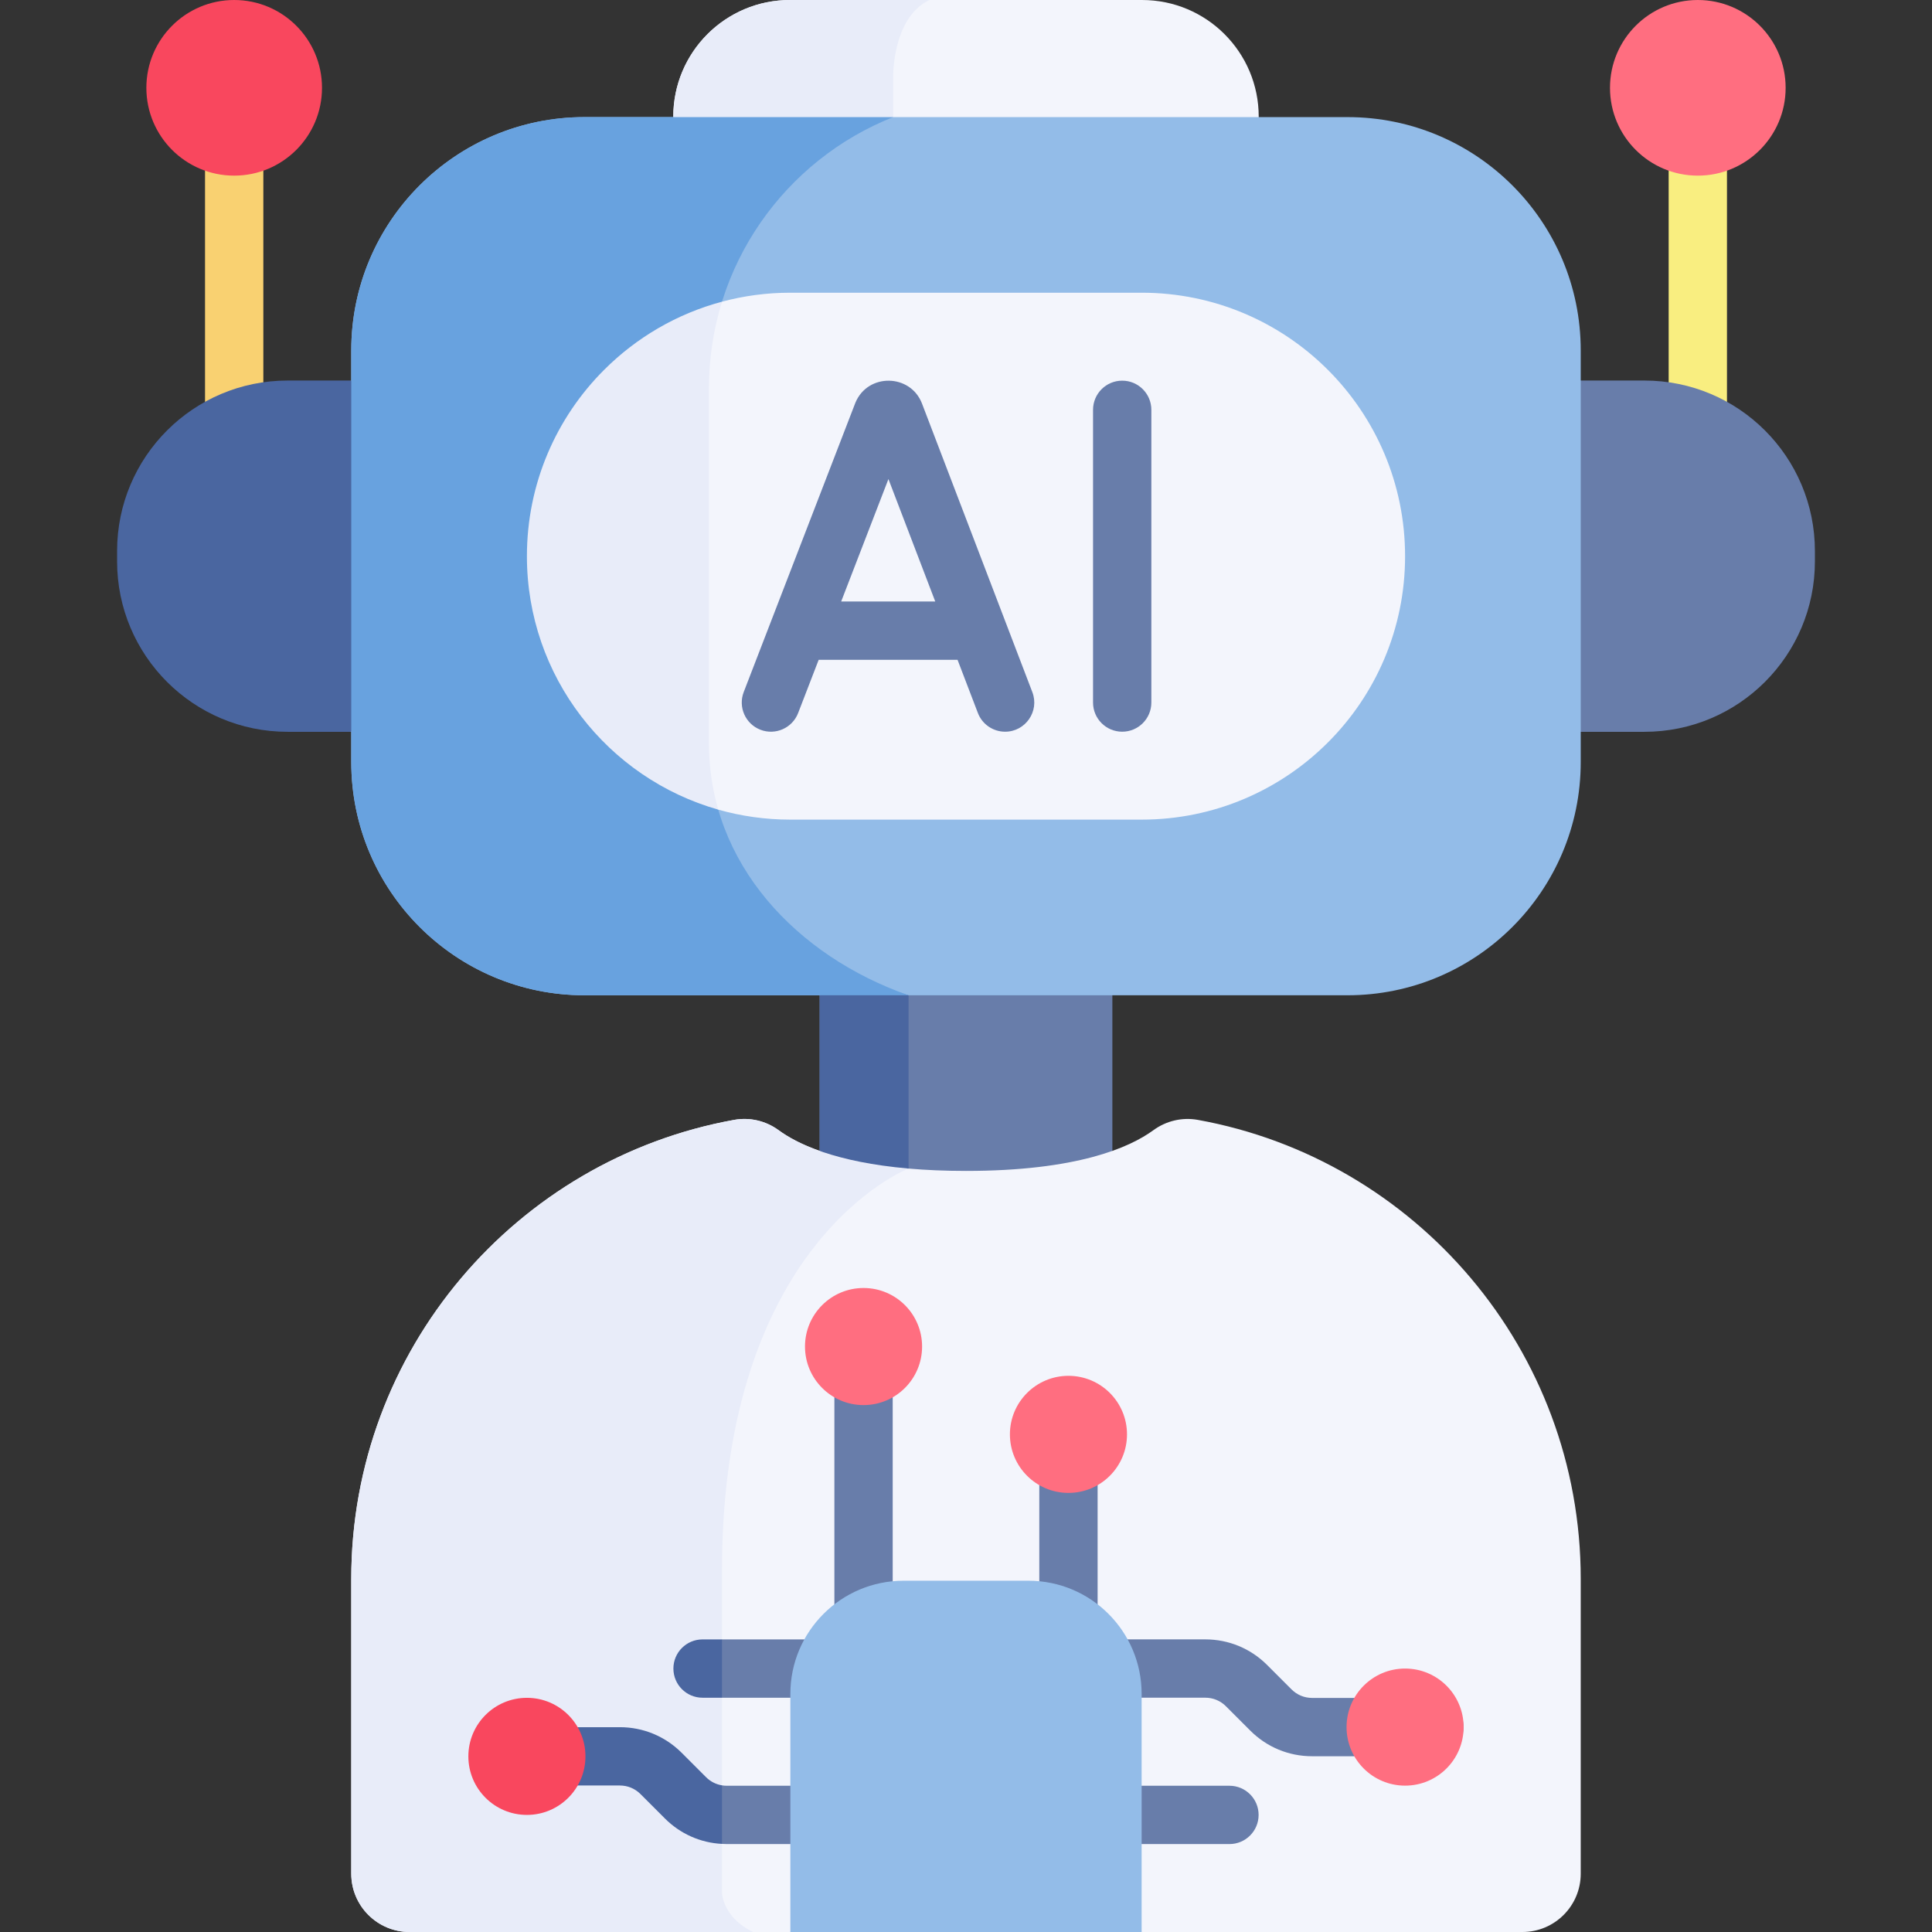 <svg xmlns="http://www.w3.org/2000/svg" id="Layer_1" viewBox="0 0 512 512"><rect x="0" y="0" width="512" height="512" fill="#333333" stroke="none"/><g><path d="m62.061 124.091c-4.268 0-7.727-3.46-7.727-7.727v-100.849c0-4.268 3.46-7.727 7.727-7.727s7.727 3.46 7.727 7.727v100.848c0 4.268-3.46 7.728-7.727 7.728z" fill="#f9d171"></path><path d="m76.207 193.939h32.399v-93.091h-32.399c-24.95 0-45.176 20.226-45.176 45.176v2.738c-.001 24.951 20.225 45.177 45.176 45.177z" fill="#4a66a0"></path><circle cx="62.061" cy="23.273" fill="#f9475e" r="23.273"></circle><path d="m449.939 124.091c-4.268 0-7.727-3.46-7.727-7.727v-100.849c0-4.268 3.46-7.727 7.727-7.727s7.727 3.46 7.727 7.727v100.848c.001 4.268-3.459 7.728-7.727 7.728z" fill="#f9ee80"></path><path d="m435.793 193.939h-32.399v-93.091h32.399c24.95 0 45.176 20.226 45.176 45.176v2.738c.001 24.951-20.225 45.177-45.176 45.177z" fill="#687daa"></path><path d="m333.572 30.91v31.146h-155.144v-31.146c0-17.072 13.837-30.909 30.909-30.909h93.325c17.073 0 30.91 13.837 30.91 30.909z" fill="#f3f5fc"></path><path d="m236.692 20.761v10.272s-3.276 14.6-7.099 31.023h-51.165v-31.146c0-17.072 13.837-30.909 30.909-30.909h36.978c-10.045 4.79-9.623 20.76-9.623 20.76z" fill="#e8ecf9"></path><path d="m217.209 217.209h77.582v139.637h-77.582z" fill="#687daa"></path><path d="m240.782 263.758v93.088h-23.573v-127.541c12.075 16.99 23.573 34.453 23.573 34.453z" fill="#4a66a0"></path><path d="m418.911 418.427v78.118c0 8.531-6.924 15.455-15.455 15.455h-100.907l-47.888-13.919-45.21 13.919h-100.908c-8.531 0-15.455-6.924-15.455-15.455v-78.118c0-60.726 43.778-111.211 101.475-121.648 4.142-.752 8.397.258 11.787 2.741 2.37 1.741 5.842 3.709 10.859 5.481l5.976 7.532 17.587-2.854h.01c4.544.402 9.602.628 15.218.628 29.487 0 43.407-6.223 49.65-10.787 3.39-2.483 7.645-3.493 11.787-2.741 57.697 10.437 101.474 60.922 101.474 121.648z" fill="#f3f5fc"></path><path d="m191.338 416.006v85.752s.319 6.542 8.273 10.241h-91.069c-8.531 0-15.455-6.924-15.455-15.455v-78.118c0-60.726 43.778-111.211 101.475-121.648 4.142-.752 8.397.258 11.787 2.741 5.048 3.699 15.135 8.469 34.422 10.159-.905.361-49.433 19.803-49.433 106.328z" fill="#e8ecf9"></path><path d="m418.911 92.851v109.089c0 34.144-27.684 61.818-61.818 61.818h-116.311l-17.422-4.533-6.151 4.533h-62.302c-34.134 0-61.818-27.674-61.818-61.818v-8.026l22.069-46.662-22.069-46.405v-7.995c0-34.144 27.684-61.818 61.818-61.818h23.522l18.144 8.449 40.12-8.449h120.401c34.133-.001 61.817 27.673 61.817 61.817z" fill="#93bce8"></path><path d="m240.782 263.758h-85.876c-34.134 0-61.818-27.674-61.818-61.818v-109.089c0-34.144 27.684-61.818 61.818-61.818h81.785c-28.591 11.333-48.816 39.234-48.816 71.864v94.139c.001 31.867 23.327 56.368 52.907 66.722z" fill="#68a2df"></path><path d="m372.362 147.396c0 19.277-7.81 36.73-20.451 49.362-12.632 12.632-30.085 20.452-49.362 20.452h-93.098c-6.625 0-13.033-.927-19.102-2.648l-13.816-9.005v-102.588l14.805-23.017c5.77-1.556 11.848-2.38 18.113-2.38h93.098c38.554 0 69.813 31.259 69.813 69.824z" fill="#f3f5fc"></path><path d="m187.876 197.036c0 6.13.865 11.993 2.473 17.525-29.271-8.304-50.711-35.236-50.711-67.166 0-19.277 7.81-36.741 20.451-49.372 8.531-8.531 19.246-14.867 31.249-18.072-2.246 7.243-3.462 14.95-3.462 22.945z" fill="#e8ecf9"></path><circle cx="449.939" cy="23.273" fill="#ff6e80" r="23.273"></circle><path d="m240.453 480.967c0 4.276-3.462 7.727-7.727 7.727h-40.141c-.422 0-.834-.011-1.247-.041l-4.636-7.686 4.636-7.83c.412.072.824.103 1.247.103h40.141c4.265 0 7.727 3.461 7.727 7.727z" fill="#687daa"></path><path d="m187.124 470.983c1.154 1.154 2.627 1.896 4.214 2.153v15.516c-5.729-.289-11.065-2.669-15.145-6.749l-6.46-6.46c-1.463-1.463-3.4-2.267-5.471-2.267h-28.261c-4.265 0-7.727-3.452-7.727-7.727 0-4.266 3.462-7.727 7.727-7.727h28.261c6.192 0 12.013 2.411 16.392 6.79z" fill="#4a66a0"></path><circle cx="139.636" cy="465.455" fill="#f9475e" r="15.515"></circle><path d="m228.848 449.909c-4.268 0-7.727-3.46-7.727-7.727v-85.334c0-4.268 3.46-7.727 7.727-7.727 4.268 0 7.727 3.46 7.727 7.727v85.334c.001 4.268-3.459 7.727-7.727 7.727z" fill="#687daa"></path><circle cx="228.848" cy="356.848" fill="#ff6e80" r="15.515"></circle><path d="m283.152 473.182c-4.268 0-7.727-3.46-7.727-7.727v-85.333c0-4.268 3.46-7.727 7.727-7.727s7.727 3.46 7.727 7.727v85.333c0 4.267-3.46 7.727-7.727 7.727z" fill="#687daa"></path><circle cx="283.152" cy="380.121" fill="#ff6e80" r="15.515"></circle><path d="m248.211 442.186c0 4.266-3.462 7.727-7.727 7.727h-49.145l-6.439-7.727 6.439-7.727h49.145c4.265 0 7.727 3.451 7.727 7.727z" fill="#687daa"></path><path d="m191.338 434.459v15.455h-5.152c-4.276 0-7.727-3.462-7.727-7.727 0-4.276 3.452-7.727 7.727-7.727h5.152z" fill="#4a66a0"></path><path d="m380.121 465.424h-32.387c-6.193 0-12.014-2.412-16.392-6.791l-6.462-6.462c-1.459-1.459-3.4-2.263-5.464-2.263h-40.144c-4.268 0-7.727-3.46-7.727-7.727s3.46-7.727 7.727-7.727h40.144c6.192 0 12.014 2.411 16.392 6.79l6.462 6.462c1.459 1.46 3.4 2.263 5.464 2.263h32.387c4.268 0 7.727 3.46 7.727 7.727s-3.459 7.728-7.727 7.728z" fill="#687daa"></path><circle cx="372.364" cy="457.697" fill="#ff6e80" r="15.515"></circle><path d="m325.818 488.697h-54.303c-4.268 0-7.727-3.46-7.727-7.727s3.46-7.727 7.727-7.727h54.303c4.268 0 7.727 3.46 7.727 7.727s-3.459 7.727-7.727 7.727z" fill="#687daa"></path><path d="m302.545 512h-93.091v-63.091c0-16.569 13.431-30 30-30h33.091c16.569 0 30 13.431 30 30z" fill="#93bce8"></path><g fill="#687daa"><path d="m244.334 106.936c-3.043-7.912-14.355-8.147-17.652-.197l-29.588 76.661c-1.536 3.981.446 8.455 4.427 9.991 3.98 1.536 8.454-.445 9.991-4.427l5.443-14.103h36.806l5.384 14.081c1.177 3.078 4.109 4.969 7.219 4.969 5.391 0 9.154-5.421 7.216-10.489zm-21.415 52.47 12.524-32.452 12.409 32.452z"></path><path d="m297.394 100.879c-4.268 0-7.727 3.46-7.727 7.727v77.576c0 4.268 3.46 7.727 7.727 7.727s7.727-3.46 7.727-7.727v-77.576c0-4.267-3.46-7.727-7.727-7.727z"></path></g></g><g></g><g></g><g></g><g></g><g></g><g></g><g></g><g></g><g></g><g></g><g></g><g></g><g></g><g></g><g></g></svg>